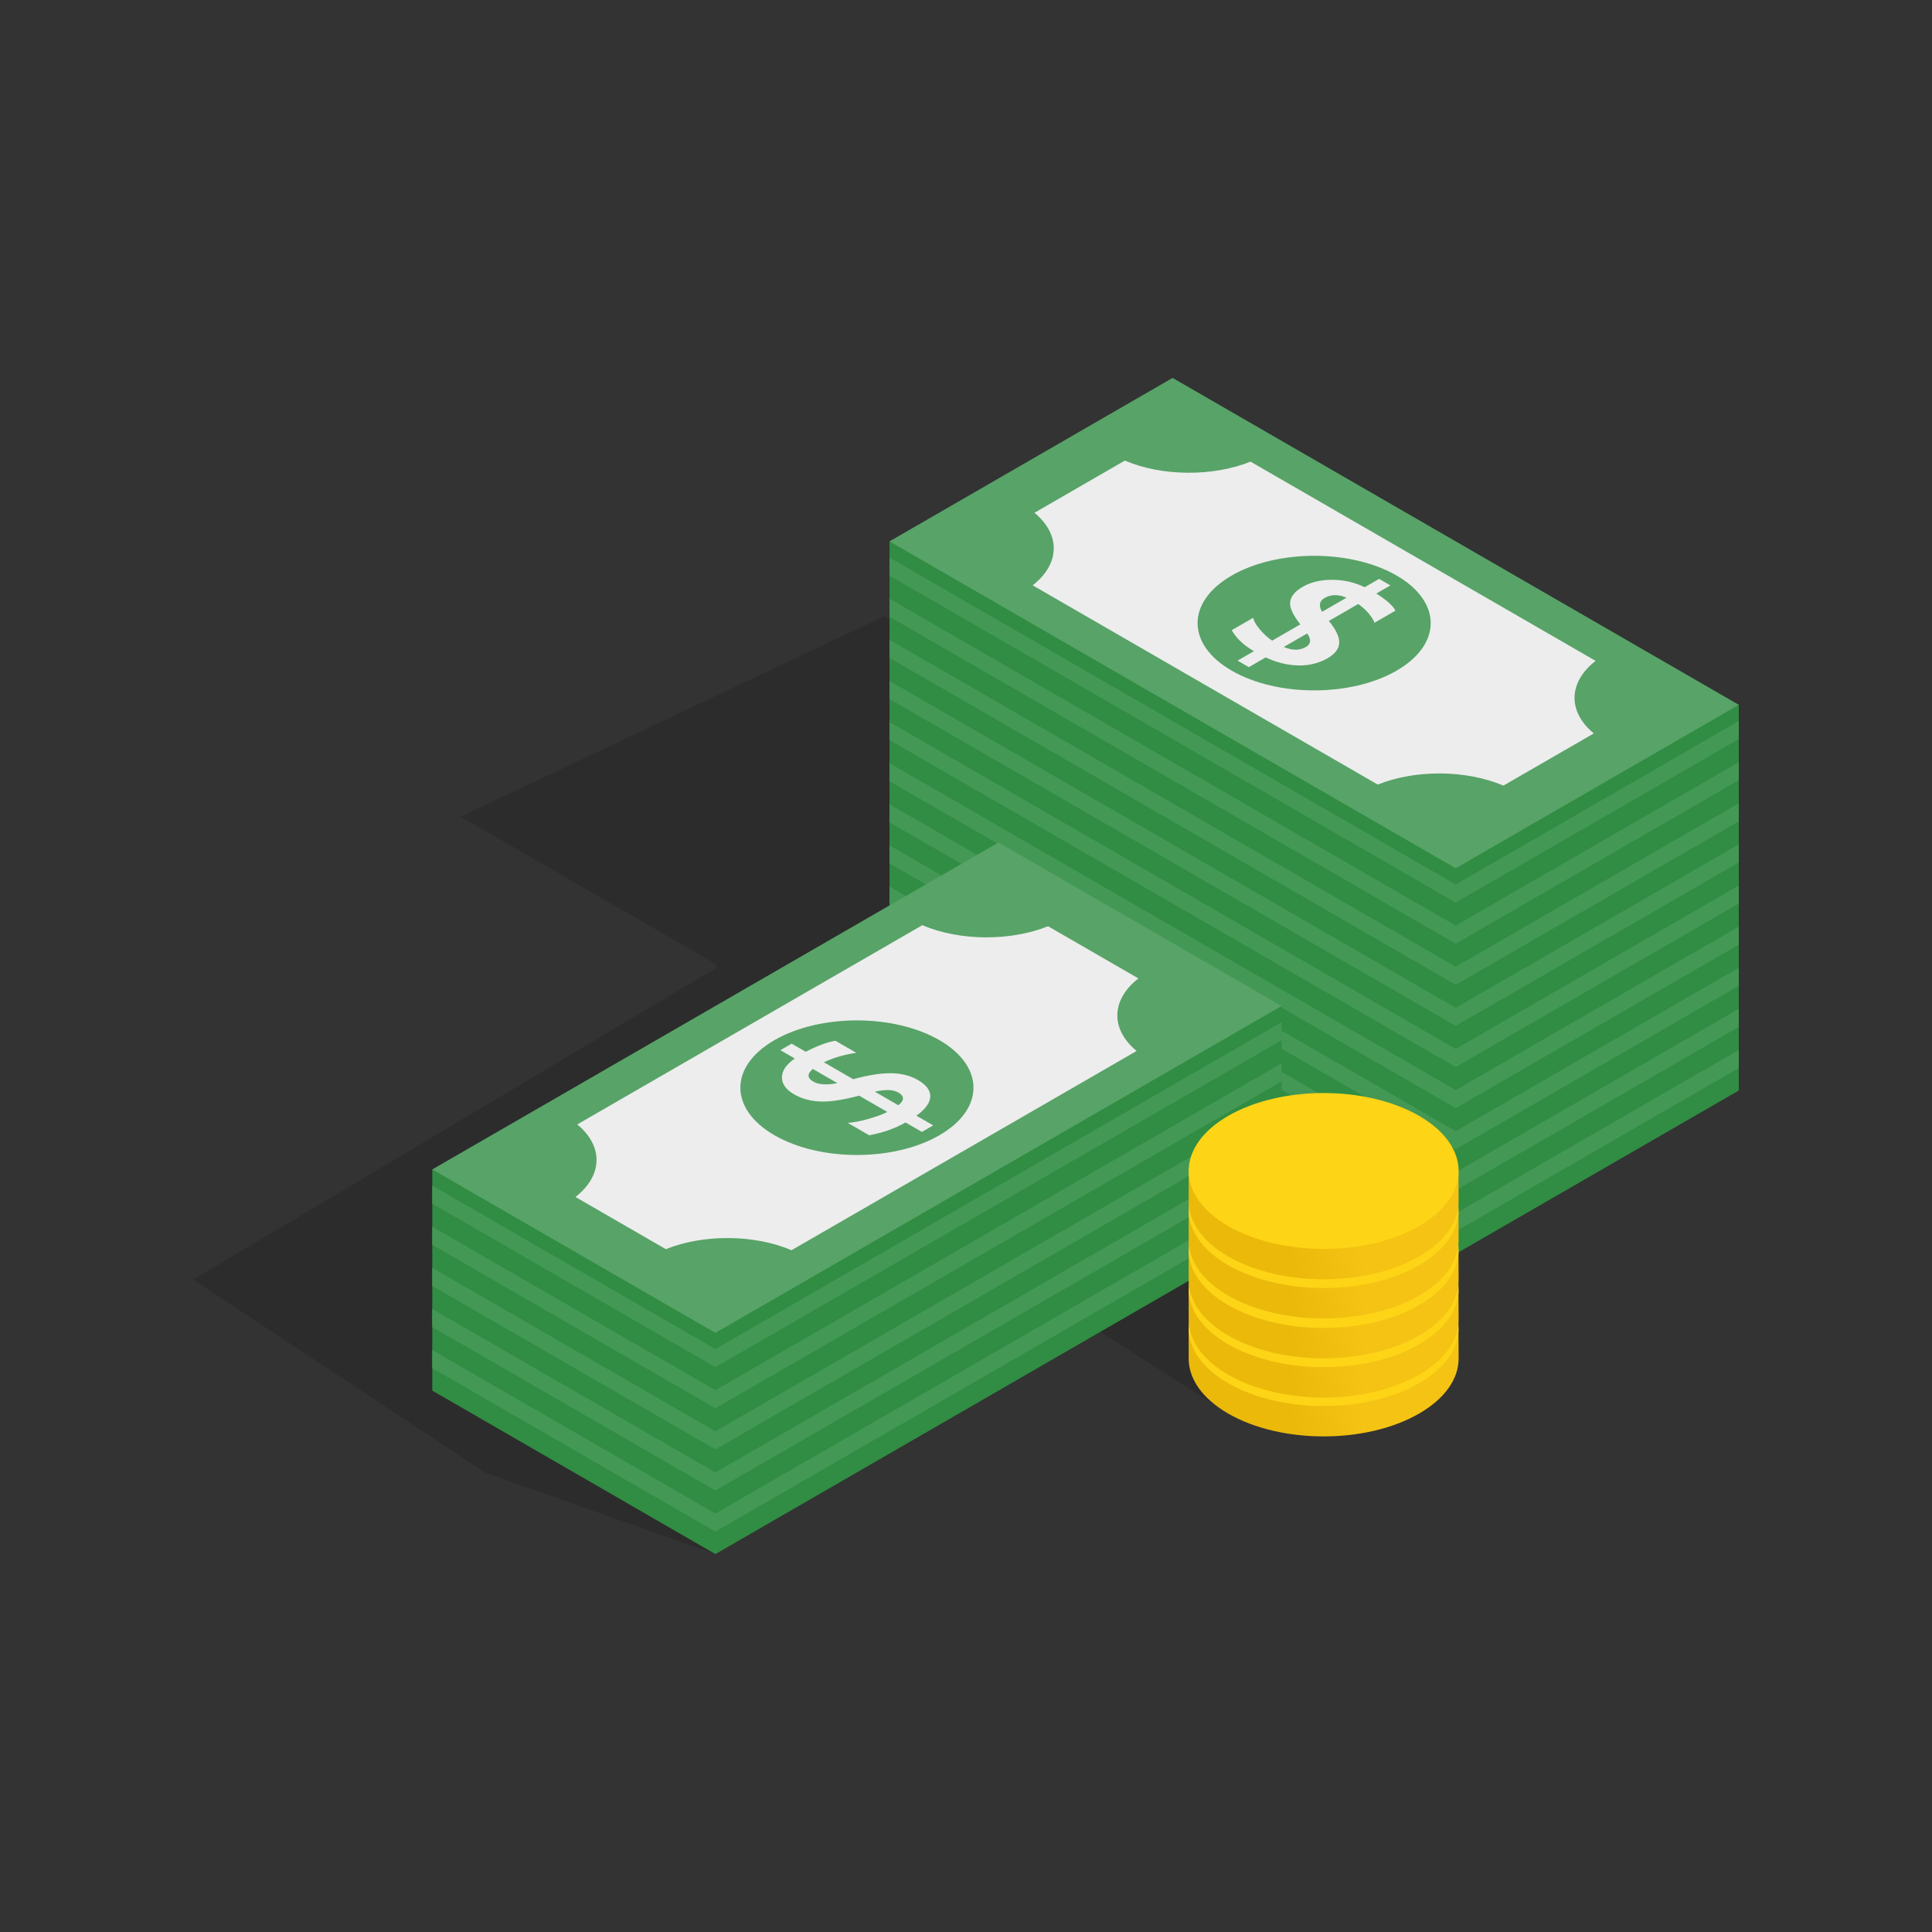 <svg width="120" height="120" viewBox="0 0 120 120" fill="none" xmlns="http://www.w3.org/2000/svg">
<rect x="0" y="0" width="120" height="120" fill="#333333" stroke="none"/>
<g id="Cash">
<g id="Group">
<path id="Vector" opacity="0.14" d="M77.525 76.18C73.223 75.681 65.804 81.105 65.804 81.105L76.287 87.8C76.287 87.8 81.827 76.679 77.525 76.18Z" fill="black"/>
<path id="Vector_2" opacity="0.14" d="M75.588 64.146C75.546 64.122 74.453 63.497 74.321 63.421C74.238 63.37 74.147 63.323 74.053 63.278C73.996 63.238 73.943 63.196 73.881 63.16C73.839 63.136 72.746 62.511 72.613 62.436C72.528 62.383 72.435 62.334 72.338 62.288C72.279 62.247 72.224 62.204 72.159 62.166C72.12 62.143 71.159 61.594 70.919 61.457L76.093 50.309L59.076 40.484L54.867 38.299L28.607 50.723L44.456 59.874L44.492 60.074L44.531 60.096L12 79.478L30.123 91.463L44.434 96.527L51.535 87.953L60.322 69.018C60.384 69.053 60.45 69.086 60.517 69.117C60.575 69.158 60.63 69.2 60.694 69.237C60.712 69.248 61.89 69.925 61.982 69.981C62.058 70.027 62.145 70.067 62.23 70.107C62.286 70.146 62.339 70.187 62.401 70.223C62.419 70.234 63.597 70.911 63.689 70.967C64.56 71.492 66.032 71.673 67.888 71.386C71.54 70.821 75.293 68.654 76.271 66.546C76.761 65.492 76.464 64.651 75.588 64.146Z" fill="black"/>
<path id="Vector_3" d="M55.248 33.626V47.365L90.416 67.67L108 57.517V43.778L72.832 37.213L55.248 33.626Z" fill="#308D43"/>
<path id="Vector_4" d="M55.248 43.84V57.58L90.416 77.884L108 67.732V53.992L72.832 47.427L55.248 43.84Z" fill="#308D43"/>
<g id="Group_2">
<path id="Vector_5" d="M55.247 52.508V53.63L90.416 73.935L108 63.782V62.66L90.416 72.812L55.247 52.508Z" fill="#449855"/>
<path id="Vector_6" d="M55.247 49.954V51.077L90.416 71.381L108 61.229V60.107L90.416 70.259L55.247 49.954Z" fill="#449855"/>
<path id="Vector_7" d="M55.247 47.401V48.523L90.416 68.827L108 58.675V57.553L90.416 67.705L55.247 47.401Z" fill="#449855"/>
<path id="Vector_8" d="M55.247 44.847V45.969L90.416 66.274L108 56.121V54.999L90.416 65.152L55.247 44.847Z" fill="#449855"/>
<path id="Vector_9" d="M55.247 55.061V56.184L90.416 76.488L108 66.336V65.214L90.416 75.366L55.247 55.061Z" fill="#449855"/>
<path id="Vector_10" d="M55.247 42.293V43.416L90.416 63.72L108 53.568V52.446L90.416 62.598L55.247 42.293Z" fill="#449855"/>
<path id="Vector_11" d="M55.247 39.74V40.862L90.416 61.167L108 51.014V49.892L90.416 60.044L55.247 39.74Z" fill="#449855"/>
<path id="Vector_12" d="M55.247 37.186V38.309L90.416 58.613L108 48.461V47.339L90.416 57.491L55.247 37.186Z" fill="#449855"/>
<path id="Vector_13" d="M55.247 34.633V35.755L90.416 56.06L108 45.907V44.785L90.416 54.937L55.247 34.633Z" fill="#449855"/>
</g>
<path id="Vector_14" d="M26.849 72.635V86.374L44.434 96.527L79.602 76.222V62.483L62.017 66.07L26.849 72.635Z" fill="#308D43"/>
<path id="Vector_15" d="M26.849 72.635L44.434 82.787L79.602 62.483L62.017 52.33L26.849 72.635Z" fill="#58A368"/>
<path id="Vector_16" d="M70.708 60.771L65.095 57.53C62.75 58.473 59.598 58.45 57.289 57.465L35.855 69.84C37.489 71.194 37.449 73.013 35.743 74.347L41.357 77.588C43.701 76.645 46.853 76.668 49.163 77.653L70.596 65.278C68.963 63.924 69.002 62.105 70.708 60.771Z" fill="#EDEDED"/>
<path id="Vector_17" d="M58.345 64.603C55.517 62.971 50.934 62.971 48.106 64.603C45.279 66.236 45.279 68.882 48.106 70.514C50.934 72.147 55.517 72.147 58.345 70.514C61.172 68.882 61.172 66.236 58.345 64.603Z" fill="#58A368"/>
<g id="Group_3">
<path id="Vector_18" d="M57.782 68.114C57.797 67.73 57.539 67.385 57.007 67.078C56.544 66.811 56 66.672 55.37 66.66C54.74 66.647 53.948 66.771 52.993 67.031L51.17 65.978C51.793 65.69 52.463 65.495 53.186 65.393L51.887 64.643C51.367 64.729 50.755 64.958 50.045 65.329L49.171 64.824L48.469 65.229L49.364 65.745C48.834 66.117 48.568 66.508 48.568 66.918C48.566 67.327 48.817 67.678 49.32 67.968C49.787 68.238 50.322 68.388 50.921 68.417C51.52 68.447 52.334 68.326 53.362 68.054L55.113 69.065C54.805 69.22 54.403 69.367 53.906 69.506C53.409 69.645 52.992 69.724 52.656 69.745L53.987 70.513C54.84 70.357 55.593 70.093 56.246 69.719L57.261 70.305L57.963 69.9L56.92 69.298C57.48 68.893 57.768 68.499 57.782 68.114ZM50.517 67.182C50.133 66.961 50.123 66.698 50.488 66.395L52.012 67.275C51.345 67.403 50.847 67.373 50.517 67.182ZM55.795 68.648L54.338 67.807C54.996 67.657 55.48 67.673 55.794 67.855C56.182 68.079 56.183 68.343 55.795 68.648Z" fill="#EDEDED"/>
</g>
<path id="Vector_19" d="M26.849 81.302V82.425L44.434 92.577L79.602 72.273V71.15L44.434 91.455L26.849 81.302Z" fill="#449855"/>
<path id="Vector_20" d="M26.849 78.749V79.871L44.434 90.024L79.602 69.719V68.597L44.434 88.901L26.849 78.749Z" fill="#449855"/>
<path id="Vector_21" d="M26.849 76.195V77.318L44.434 87.47L79.602 67.165V66.043L44.434 86.348L26.849 76.195Z" fill="#449855"/>
<path id="Vector_22" d="M26.849 73.642V74.764L44.434 84.916L79.602 64.612V63.49L44.434 83.794L26.849 73.642Z" fill="#449855"/>
<path id="Vector_23" d="M26.849 83.856V84.978L44.434 95.131L79.602 74.826V73.704L44.434 94.008L26.849 83.856Z" fill="#449855"/>
<path id="Vector_24" d="M55.248 33.626L90.416 53.93L108 43.778L72.832 23.473L55.248 33.626Z" fill="#58A368"/>
<path id="Vector_25" d="M99.106 41.048L77.673 28.673C75.328 29.616 72.177 29.593 69.867 28.608L64.253 31.849C65.887 33.203 65.847 35.023 64.141 36.356L85.574 48.731C87.919 47.788 91.07 47.811 93.38 48.795L98.994 45.554C97.361 44.201 97.4 42.381 99.106 41.048Z" fill="#EDEDED"/>
<path id="Vector_26" d="M86.743 35.746C83.916 34.114 79.332 34.114 76.505 35.746C73.677 37.379 73.677 40.025 76.505 41.657C79.332 43.29 83.916 43.29 86.743 41.657C89.57 40.025 89.57 37.379 86.743 35.746Z" fill="#58A368"/>
<g id="Group_4">
<path id="Vector_27" d="M85.486 36.865L86.361 36.361L85.659 35.956L84.764 36.472C84.122 36.166 83.444 36.012 82.733 36.012C82.025 36.011 81.417 36.157 80.915 36.446C80.447 36.716 80.187 37.025 80.137 37.371C80.085 37.717 80.295 38.187 80.765 38.781L79.016 39.791C78.746 39.613 78.493 39.381 78.252 39.094C78.01 38.807 77.874 38.567 77.838 38.372L76.506 39.141C76.776 39.633 77.234 40.068 77.882 40.446L76.867 41.032L77.569 41.437L78.612 40.834C79.314 41.158 79.996 41.324 80.662 41.332C81.327 41.341 81.925 41.192 82.457 40.885C82.92 40.618 83.16 40.303 83.181 39.94C83.202 39.576 82.988 39.119 82.539 38.567L84.362 37.515C84.862 37.874 85.2 38.261 85.376 38.679L86.674 37.929C86.526 37.629 86.13 37.275 85.486 36.865ZM81.112 40.185C80.723 40.409 80.267 40.41 79.737 40.185L81.194 39.344C81.454 39.724 81.426 40.003 81.112 40.185ZM82.116 38.001C81.893 37.616 81.946 37.329 82.276 37.138C82.66 36.916 83.115 36.91 83.64 37.121L82.116 38.001Z" fill="#EDEDED"/>
</g>
<path id="Vector_28" d="M88.143 80.955C84.869 79.065 79.561 79.065 76.286 80.955C74.855 81.782 73.831 82.491 73.831 82.491C73.831 82.491 73.835 84.182 73.831 84.317C73.804 85.576 74.622 86.84 76.286 87.8C79.56 89.691 84.869 89.691 88.142 87.8C89.779 86.855 90.598 85.616 90.598 84.378C90.598 84.314 90.589 82.558 90.589 82.558C90.589 82.558 89.697 81.852 88.143 80.955Z" fill="url(#paint0_linear_2202_2660)"/>
<path id="Vector_29" d="M88.143 79.069C84.869 77.178 79.56 77.178 76.286 79.069C73.012 80.959 73.012 84.023 76.286 85.914C79.56 87.804 84.869 87.804 88.142 85.914C91.416 84.024 91.416 80.959 88.143 79.069Z" fill="#FED416"/>
<path id="Vector_30" d="M88.143 78.541C84.869 76.65 79.561 76.65 76.286 78.541C74.855 79.367 73.831 80.077 73.831 80.077C73.831 80.077 73.835 81.768 73.831 81.903C73.804 83.162 74.622 84.425 76.286 85.386C79.56 87.277 84.869 87.277 88.142 85.386C89.779 84.441 90.598 83.202 90.598 81.964C90.598 81.9 90.589 80.144 90.589 80.144C90.589 80.144 89.697 79.438 88.143 78.541Z" fill="url(#paint1_linear_2202_2660)"/>
<path id="Vector_31" d="M88.143 76.654C84.869 74.764 79.56 74.764 76.286 76.654C73.012 78.544 73.012 81.609 76.286 83.5C79.56 85.39 84.869 85.39 88.142 83.5C91.416 81.609 91.416 78.544 88.143 76.654Z" fill="#FED416"/>
<path id="Vector_32" d="M88.143 76.105C84.869 74.215 79.561 74.215 76.286 76.105C74.855 76.932 73.831 77.641 73.831 77.641C73.831 77.641 73.835 79.333 73.831 79.468C73.804 80.727 74.622 81.99 76.286 82.951C79.56 84.841 84.869 84.841 88.142 82.951C89.779 82.006 90.598 80.767 90.598 79.528C90.598 79.465 90.589 77.708 90.589 77.708C90.589 77.708 89.697 77.002 88.143 76.105Z" fill="url(#paint2_linear_2202_2660)"/>
<path id="Vector_33" d="M88.143 74.219C84.869 72.328 79.56 72.328 76.286 74.219C73.012 76.109 73.012 79.174 76.286 81.064C79.56 82.954 84.869 82.954 88.142 81.064C91.416 79.174 91.416 76.109 88.143 74.219Z" fill="#FED416"/>
<path id="Vector_34" d="M88.143 73.627C84.869 71.737 79.561 71.737 76.286 73.627C74.855 74.453 73.831 75.163 73.831 75.163C73.831 75.163 73.835 76.854 73.831 76.989C73.804 78.248 74.622 79.511 76.286 80.472C79.56 82.362 84.869 82.362 88.142 80.472C89.779 79.527 90.598 78.288 90.598 77.049C90.598 76.986 90.589 75.23 90.589 75.23C90.589 75.23 89.697 74.524 88.143 73.627Z" fill="url(#paint3_linear_2202_2660)"/>
<path id="Vector_35" d="M88.143 71.74C84.869 69.85 79.56 69.85 76.286 71.74C73.012 73.63 73.012 76.695 76.286 78.585C79.56 80.475 84.869 80.475 88.142 78.585C91.416 76.695 91.416 73.63 88.143 71.74Z" fill="#FED416"/>
<path id="Vector_36" d="M88.143 71.195C84.869 69.305 79.561 69.305 76.286 71.195C74.855 72.022 73.831 72.731 73.831 72.731C73.831 72.731 73.835 74.422 73.831 74.558C73.804 75.816 74.622 77.08 76.286 78.041C79.56 79.931 84.869 79.931 88.142 78.041C89.779 77.095 90.598 75.856 90.598 74.618C90.598 74.555 90.589 72.798 90.589 72.798C90.589 72.798 89.697 72.092 88.143 71.195Z" fill="url(#paint4_linear_2202_2660)"/>
<path id="Vector_37" d="M88.143 69.308C84.869 67.418 79.56 67.418 76.286 69.308C73.012 71.199 73.012 74.264 76.286 76.154C79.56 78.044 84.869 78.044 88.142 76.154C91.416 74.264 91.416 71.199 88.143 69.308Z" fill="#FED416"/>
</g>
</g>
<defs>
<linearGradient id="paint0_linear_2202_2660" x1="83.363" y1="84.004" x2="79.359" y2="85.308" gradientUnits="userSpaceOnUse">
<stop stop-color="#F5C314"/>
<stop offset="1" stop-color="#EBB90A"/>
</linearGradient>
<linearGradient id="paint1_linear_2202_2660" x1="83.363" y1="81.589" x2="79.359" y2="82.894" gradientUnits="userSpaceOnUse">
<stop stop-color="#F5C314"/>
<stop offset="1" stop-color="#EBB90A"/>
</linearGradient>
<linearGradient id="paint2_linear_2202_2660" x1="83.363" y1="79.154" x2="79.359" y2="80.458" gradientUnits="userSpaceOnUse">
<stop stop-color="#F5C314"/>
<stop offset="1" stop-color="#EBB90A"/>
</linearGradient>
<linearGradient id="paint3_linear_2202_2660" x1="83.363" y1="76.675" x2="79.359" y2="77.98" gradientUnits="userSpaceOnUse">
<stop stop-color="#F5C314"/>
<stop offset="1" stop-color="#EBB90A"/>
</linearGradient>
<linearGradient id="paint4_linear_2202_2660" x1="83.363" y1="74.244" x2="79.359" y2="75.548" gradientUnits="userSpaceOnUse">
<stop stop-color="#F5C314"/>
<stop offset="1" stop-color="#EBB90A"/>
</linearGradient>
</defs>
</svg>
